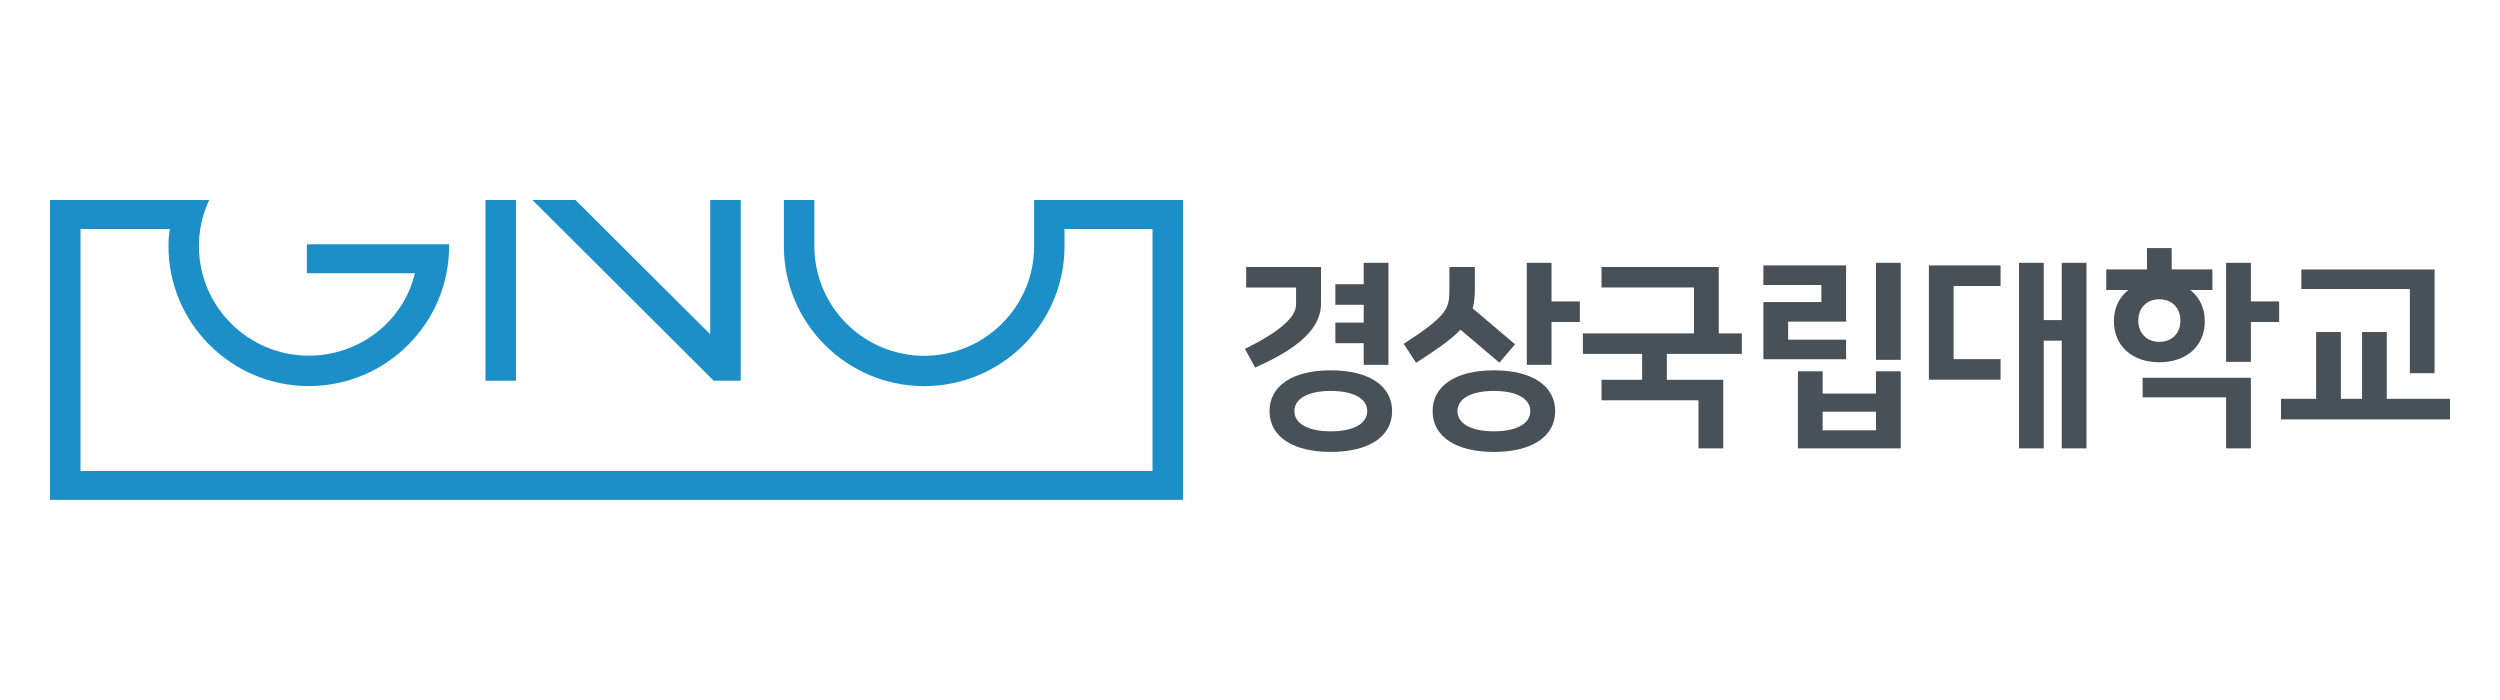 <svg width="250" height="70" viewBox="0 0 250 70" fill="none" xmlns="http://www.w3.org/2000/svg">
<g clip-path="url(#clip0_8_11894)">
<path d="M103.413 20V24.624C103.413 30.661 98.486 35.578 92.425 35.578C86.364 35.578 81.437 30.666 81.437 24.624V20H78.388V24.624C78.388 32.34 84.685 38.612 92.42 38.612C100.154 38.612 106.451 32.335 106.451 24.624V22.903H115.251V47.102H8.049V22.898H16.99C16.875 23.442 16.848 24.096 16.848 24.619C16.848 32.335 23.145 38.607 30.88 38.607C38.614 38.607 44.911 32.33 44.911 24.619V24.426H30.685V27.324H41.49C40.33 32.204 35.875 35.568 30.88 35.568C24.824 35.568 19.892 30.656 19.892 24.614C19.892 23.107 20.196 21.643 20.8 20.262L20.92 19.99H5V49.99H118.304V20H103.413Z" fill="#1D8FC8"/>
<path d="M51.596 20H48.547V38.073H51.596V20Z" fill="#1D8FC8"/>
<path d="M74.07 38.073V20H71.021V33.428L57.551 20H53.243L71.373 38.073H74.07Z" fill="#1D8FC8"/>
<path d="M190.072 26.282H187.6V35.986H190.072V26.282Z" fill="#475157"/>
<path d="M228.099 41.939H245V39.883H238.677V33.203H236.206V39.883H234.086V33.203H231.614V39.883H228.099V41.939Z" fill="#475157"/>
<path d="M136.371 36.483H138.842V26.282H136.371V28.422H133.537V30.477H136.371V32.261H133.537V34.317H136.371V36.483Z" fill="#475157"/>
<path d="M124.491 34.882L125.514 36.76C128.778 35.28 132.1 33.36 132.1 30.357V26.701H124.617V28.756H129.607V30.326C129.607 30.938 129.607 32.371 124.491 34.887V34.882Z" fill="#475157"/>
<path d="M133.081 37.032C129.271 37.032 126.952 38.575 126.952 41.112C126.952 43.65 129.271 45.193 133.081 45.193C136.89 45.193 139.21 43.65 139.21 41.112C139.21 38.575 136.89 37.032 133.081 37.032ZM133.081 43.132C130.814 43.132 129.439 42.368 129.439 41.112C129.439 39.857 130.819 39.093 133.081 39.093C135.342 39.093 136.722 39.857 136.722 41.112C136.722 42.368 135.342 43.132 133.081 43.132Z" fill="#475157"/>
<path d="M149.389 37.032C145.58 37.032 143.261 38.575 143.261 41.112C143.261 43.65 145.58 45.193 149.389 45.193C153.199 45.193 155.518 43.65 155.518 41.112C155.518 38.575 153.199 37.032 149.389 37.032ZM149.389 43.132C147.123 43.132 145.748 42.368 145.748 41.112C145.748 39.857 147.128 39.093 149.389 39.093C151.651 39.093 153.031 39.857 153.031 41.112C153.031 42.368 151.651 43.132 149.389 43.132Z" fill="#475157"/>
<path d="M152.679 36.483H155.151V32.199H157.984V30.143H155.151V26.282H152.679V36.483Z" fill="#475157"/>
<path d="M222.61 36.185H225.087V32.199H227.915V30.143H225.087V26.282H222.61V36.185Z" fill="#475157"/>
<path d="M179.787 44.837H190.072V37.131H187.6V39.36H182.264V37.131H179.792V44.837H179.787ZM187.6 43.032H182.264V41.17H187.6V43.032Z" fill="#475157"/>
<path d="M176.339 35.923H184.609V33.967H178.816V32.162H184.609V26.544H176.339V28.5H182.138V30.206H176.339V35.923Z" fill="#475157"/>
<path d="M192.889 37.968H200.057V35.913H195.361V28.6H200.057V26.544H192.889V37.968Z" fill="#475157"/>
<path d="M210.63 28.997H212.839L212.729 29.091C211.853 29.829 211.391 30.88 211.391 32.136C211.391 34.584 213.217 36.227 215.935 36.227C218.653 36.227 220.48 34.584 220.48 32.136C220.48 30.886 220.018 29.829 219.141 29.091L219.031 28.997H221.24V26.941H217.168V24.807H214.697V26.941H210.625V28.997H210.63ZM215.935 34.186C214.676 34.186 213.831 33.328 213.831 32.057C213.831 30.786 214.676 29.928 215.935 29.928C217.195 29.928 218.04 30.786 218.04 32.057C218.04 33.328 217.195 34.186 215.935 34.186Z" fill="#475157"/>
<path d="M206.175 44.837H208.647V26.282H206.175V32.01H204.376V26.282H201.904V44.837H204.376V34.066H206.175V44.837Z" fill="#475157"/>
<path d="M240.986 37.32H243.457V26.947H230.135V28.903H240.986V37.32Z" fill="#475157"/>
<path d="M222.61 44.837H225.087V37.775H214.261V39.736H222.61V44.837Z" fill="#475157"/>
<path d="M169.849 44.837H172.325V37.979H166.684V35.389H174.183V33.339H171.874V26.701H160.152V28.746H169.397V33.339H158.289V35.389H164.213V37.979H160.152V40.029H169.849V44.837Z" fill="#475157"/>
<path d="M140.369 34.38L141.608 36.284C143.518 35.049 145.05 34.019 146.01 33.004L146.047 32.968L146.084 32.999L149.935 36.263L151.509 34.432L147.264 30.838L147.275 30.807C147.416 30.263 147.485 29.656 147.485 28.955V26.701H144.94V28.955C144.94 30.865 144.746 31.545 140.375 34.38H140.369Z" fill="#475157"/>
</g>
<defs>
<clipPath id="clip0_8_11894">
<rect width="240" height="30" fill="white" transform="translate(5 20)"/>
</clipPath>
</defs>
</svg>

